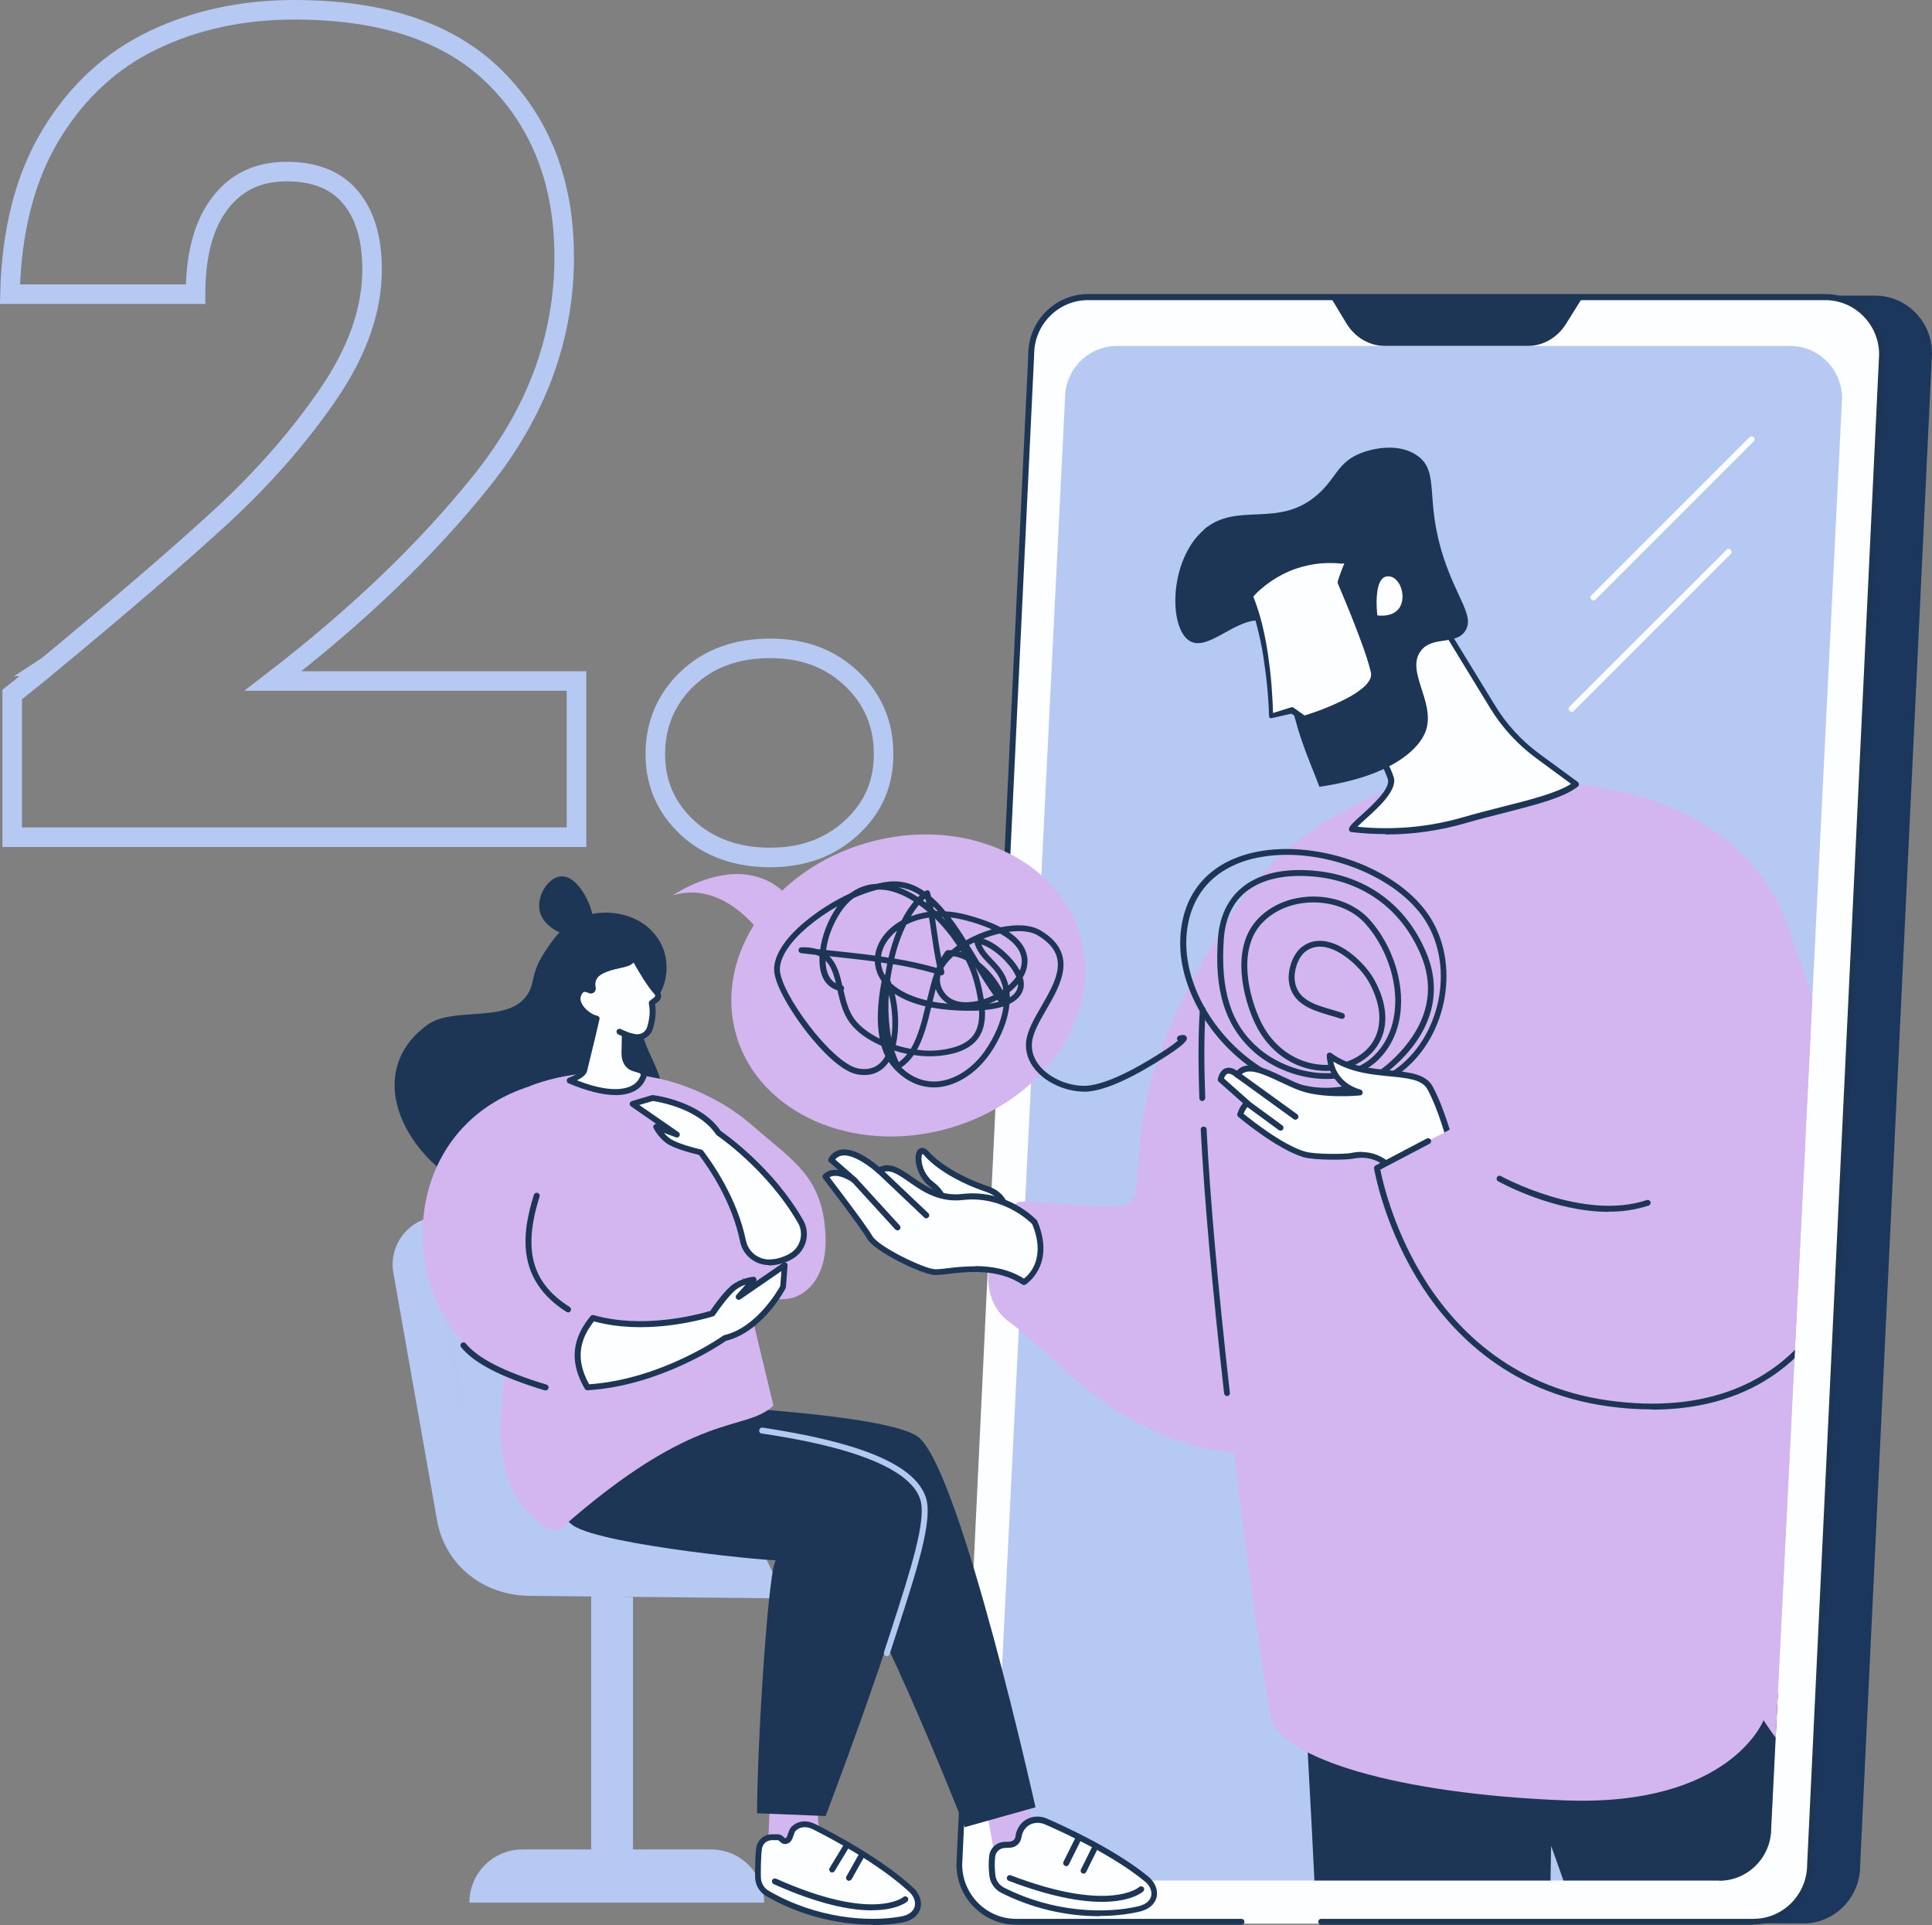<?xml version="1.0" encoding="UTF-8"?>
<svg id="Livello_2" xmlns="http://www.w3.org/2000/svg" xmlns:xlink="http://www.w3.org/1999/xlink" viewBox="0 0 197.62 196.91">
  <rect x="0" y="0" width="197.62" height="196.91" fill="#808080" stroke="none"/>
  <defs>
    <style>
      .cls-1, .cls-2 {
        fill: none;
      }

      .cls-2 {
        stroke: #b6c9f2;
        stroke-miterlimit: 10;
        stroke-width: 2px;
      }

      .cls-3 {
        fill: #b4c8f2;
      }

      .cls-4 {
        fill: #b6c9f2;
      }

      .cls-5 {
        fill: #fdfeff;
      }

      .cls-6 {
        fill: #1d3656;
      }

      .cls-7 {
        fill: #d3b6ef;
      }

      .cls-8 {
        fill: #1c375e;
      }

      .cls-9 {
        clip-path: url(#clippath);
      }
    </style>
    <clipPath id="clippath">
      <path class="cls-1" d="M175.85,192.36h-68.86c-2.93,0-5.31-2.4-5.31-5.36L56.09,56.45c0-2.96,55.23-21.04,58.17-21.04h68.86c2.93,0,5.31,2.4,5.31,5.36l-7.26,146.25c0,2.96-2.38,5.36-5.31,5.36v-.02Z"/>
    </clipPath>
  </defs>
  <g id="Livello_2-2" data-name="Livello_2">
    <g id="Livello_2-2">
      <g>
        <g>
          <path class="cls-2" d="M4.82,68.16c7.51-6.21,13.44-11.31,17.77-15.29,4.33-3.99,7.99-8.17,10.98-12.54,2.99-4.37,4.49-8.62,4.49-12.77,0-3.14-.73-5.6-2.19-7.36s-3.64-2.65-6.56-2.65-5.19,1.09-6.84,3.28-2.47,5.27-2.47,9.26H1.02c.15-6.52,1.55-11.96,4.2-16.33,2.65-4.37,6.13-7.59,10.46-9.66,4.33-2.07,9.14-3.1,14.43-3.1,9.12,0,16,2.34,20.64,7.02,4.64,4.68,6.96,10.77,6.96,18.28,0,8.2-2.8,15.81-8.4,22.83-5.6,7.02-12.73,13.86-21.39,20.53h31.05v15.98H1.25v-14.6c2.61-2.07,3.79-3.03,3.56-2.88h.01Z"/>
          <path class="cls-2" d="M70.31,84.66c-2.19-2.03-3.28-4.54-3.28-7.53s1.09-5.63,3.28-7.71c2.19-2.07,5-3.1,8.45-3.1s6.15,1.04,8.34,3.1c2.19,2.07,3.28,4.64,3.28,7.71s-1.09,5.5-3.28,7.53-4.96,3.05-8.34,3.05-6.27-1.02-8.45-3.05Z"/>
        </g>
        <g id="Livello_17">
          <g>
            <path class="cls-8" d="M184.46,196.74h-75.41c-3.2,0-5.81-2.64-5.81-5.9l7.35-154.7c0-3.25,2.6-5.9,5.81-5.9h75.41c3.2,0,5.81,2.64,5.81,5.9l-7.35,154.71c0,3.25-2.6,5.9-5.81,5.9h0Z"/>
            <path class="cls-5" d="M179.35,196.77h-75.41c-3.2,0-5.81-2.63-5.81-5.87l7.35-154.43c0-3.24,2.6-5.87,5.81-5.87h75.41c3.2,0,5.81,2.63,5.81,5.87l-7.35,154.44c0,3.24-2.6,5.87-5.8,5.87h-.02.01Z"/>
            <path class="cls-6" d="M127,196.88h-23.06c-3.37,0-6.11-2.77-6.11-6.17l.98-20.67c0-.17.15-.29.31-.28h0c.17,0,.29.15.28.31l-.98,20.65c0,3.05,2.47,5.56,5.51,5.56h23.06c.17,0,.3.13.3.3s-.13.3-.3.3h.01Z"/>
            <path class="cls-6" d="M179.35,196.88h-44.21c-.17,0-.3-.13-.3-.3s.13-.3.3-.3h44.21c3.04,0,5.5-2.5,5.5-5.57l7.36-154.45c0-3.05-2.47-5.56-5.51-5.56h-75.41c-3.04,0-5.51,2.5-5.51,5.57l-2.81,59.02c0,.17-.14.3-.31.29-.17,0-.3-.14-.29-.31v-.02l2.81-59.01c0-3.39,2.74-6.16,6.11-6.16h75.41c3.37,0,6.11,2.76,6.11,6.17l-7.35,154.45c0,3.39-2.74,6.15-6.11,6.15h0v.03Z"/>
            <path class="cls-4" d="M175.85,192.36h-68.86c-2.93,0-5.31-2.4-5.31-5.36l7.26-146.25c0-2.96,2.38-5.36,5.31-5.36h68.86c2.93,0,5.31,2.4,5.31,5.36l-7.26,146.25c0,2.96-2.38,5.36-5.31,5.36h0Z"/>
            <path class="cls-6" d="M136.23,30.61l1.46,2.42c.88,1.47,2.36,2.35,3.94,2.35h14.67c1.55,0,3.01-.84,3.89-2.26l1.57-2.51h-25.53Z"/>
            <g class="cls-9">
              <g>
                <path class="cls-7" d="M128.2,90.44s-7.77,10.09-10.51,20.22c-1.81,6.67-.8,11.4-2.14,12.4-1.35.99-10.38-.5-11.42-.08s-5.87,8.76-.72,12.38,12.5,14.69,28.79,13.31c16.29-1.38-3.99-58.23-3.99-58.23h0Z"/>
                <path class="cls-6" d="M186.77,173.3s4.35,47.57,6.32,63.98-1.68,43.02-1.68,43.02l-13.15-.22s-2.05-32.13-3.35-41.03c0,0-5.98-11.9-8.01-22.64s-8.24-27.59-8.24-27.59c0,0-1.48,85.29-1.68,92,0,0-10.27.83-14.05-1.36,0,0-7.65-30.81-7.32-47.73.32-16.92-2.21-58.84-2.21-58.84l53.36.42h0Z"/>
                <path class="cls-5" d="M102.82,125.04s.76-2.52-1.92-3.42-5.03-2.35-6.12-3.59c-1.09-1.24-1.33,1.77.54,3.14,1.86,1.37,1.75,4.07,1.75,4.07l5.76-.2h-.01Z"/>
                <path class="cls-6" d="M97.06,125.55c-.17,0-.3-.13-.3-.31h0s.08-2.57-1.62-3.83c-1.24-.92-1.61-2.5-1.46-3.29.09-.5.35-.64.5-.68.19-.05.49-.02.84.38,1.13,1.28,3.47,2.66,5.99,3.5,2.93.98,2.12,3.76,2.11,3.79-.04.12-.15.2-.28.21l-5.76.2h-.02v.02h0ZM94.34,118.04s-.09.19-.09.5c.04.94.5,1.82,1.25,2.39,1.59,1.17,1.83,3.21,1.87,4l5.22-.19c.1-.57.2-2.19-1.77-2.84-2.61-.87-5.06-2.31-6.25-3.68-.06-.08-.13-.14-.22-.19h-.01Z"/>
                <path class="cls-5" d="M105.84,125.03s-2.91-3.12-7.37-2.6c-4.46.51-6.32-4.02-8.55-2.68,0,0-3.53-3.33-4.88-1.11l2.32,2.05s-1.92-1.36-2.92-.32c0,0,3.85,5.02,4.53,6.21s5.33,3.46,6.62,3.55,5.76-1.26,9.15,1.03c0,0,2.91-1.75,1.09-6.11v-.02h.01Z"/>
                <path class="cls-6" d="M104.74,131.45c-.06,0-.12-.02-.17-.05-2.51-1.69-5.68-1.31-7.57-1.09-.61.07-1.1.13-1.43.11-1.4-.1-6.13-2.42-6.87-3.71-.66-1.16-4.47-6.13-4.51-6.17-.09-.12-.08-.28.02-.39.44-.46,1.02-.54,1.55-.46l-.94-.82c-.11-.09-.13-.26-.06-.39.31-.51.75-.81,1.31-.89,1.47-.2,3.32,1.31,3.88,1.79,1.13-.54,2.17.18,3.35,1,1.35.94,2.88,2.01,5.13,1.75,4.57-.53,7.5,2.56,7.62,2.69.02.02.05.06.06.09,1.9,4.55-1.18,6.46-1.21,6.49-.05.02-.1.04-.16.04h0ZM99.74,129.51c1.6,0,3.4.27,5,1.28.54-.42,2.28-2.09.84-5.58-.34-.34-3.08-2.93-7.08-2.46-2.47.28-4.17-.9-5.54-1.86-1.28-.89-2.05-1.38-2.89-.87-.12.07-.27.06-.36-.04-.58-.54-2.37-1.94-3.55-1.78-.28.03-.54.17-.73.4l2.12,1.86c.13.11.14.3.03.43-.1.12-.28.14-.4.05-.02-.02-1.47-1.03-2.33-.52.77,1.02,3.77,4.95,4.38,6.01.62,1.09,5.2,3.31,6.38,3.4.28.02.76-.04,1.31-.1.94-.13,1.88-.19,2.83-.2h0v-.02Z"/>
                <path class="cls-6" d="M94.74,124.63c-.08,0-.15-.03-.2-.09l-4.82-4.57c-.13-.11-.14-.3-.03-.43s.3-.14.43-.03c0,0,.02,0,.02.02l4.82,4.57c.12.12.13.31,0,.43h0c-.06.06-.13.09-.22.09h0Z"/>
                <path class="cls-6" d="M91.8,125.85c-.09,0-.17-.03-.22-.09l-4.44-4.86c-.11-.13-.1-.31.02-.43.13-.11.31-.1.43.02h0l4.44,4.86c.11.13.1.31-.02.43-.06.05-.13.08-.2.08h-.01Z"/>
                <path class="cls-7" d="M142.85,80.52s-18.6,5.78-19.81,22.78,6.01,67.87,6.9,72.22,13.08,7.98,30.07,8.64c16.98.67,20.38-8.2,20.38-8.2,0,0,5.05,7.9,7.97,7.93,2.91.02-2.95-66.56-4.2-70.55-1.26-3.99,5.46-23.54-14.43-31.23-8.5-3.29-24.3-2.6-26.87-1.59h-.01Z"/>
                <path class="cls-6" d="M125.51,142.8c-.15,0-.28-.12-.3-.27-1.21-10.77-2.02-19.85-2.39-26.97-.02-.17.11-.31.28-.32.17-.02.31.11.32.28v.02c.36,7.12,1.17,16.18,2.38,26.94.02.17-.1.31-.27.33h-.03.01Z"/>
                <path class="cls-6" d="M122.98,112.63c-.17,0-.29-.13-.3-.29-.13-3.72-.11-6.77.05-9.08.02-.17.16-.29.32-.28.17,0,.29.16.28.32h0c-.17,2.28-.18,5.31-.05,9.01,0,.17-.13.31-.29.31h0Z"/>
                <path class="cls-6" d="M136.09,112.06c-.56,0-1.11-.06-1.65-.22-.04-.02-.08-.03-.11-.06-1.49-.19-2.94-.63-4.27-1.31-5.67-2.84-9.68-9.16-9.32-14.69.28-4.41,2.85-7.43,7.23-8.52,3.08-.76,6.86-.47,10.38.78,3.57,1.28,6.5,3.43,8.02,5.93,3.09,5.05,1.51,12.5-3.37,15.94-1.47,1.05-4.5,2.14-6.92,2.14v.02h0ZM131.63,87.44c-1.18,0-2.35.13-3.5.4-4.09,1.02-6.5,3.84-6.77,7.97-.34,5.3,3.52,11.37,8.99,14.12,2.42,1.22,7.15,2.7,11.54-1.04,2.22-1.89,5.63-5.85,3.5-11.07-2.1-5.16-6.57-8.15-12.27-8.22-2.8-.04-7.55.76-7.94,6.46-.36,5.29.74,8.74,3.57,11.17,3.17,2.73,8.81,3.7,11.82.73,3.5-3.46,2.37-9.74-.87-13.43-1.22-1.39-3.14-2.2-5.27-2.22-2.15-.02-4.13.78-5.41,2.19-2.5,2.76-1.22,7.57-.07,9.97,1.25,2.62,3.61,4.28,6.28,4.45,2.19.13,4.17-.76,5.17-2.31,1.02-1.61.91-3.76-.32-6.05-.78-1.46-2.69-3.27-4.41-3.65-.8-.18-1.51-.04-2.11.4-.82.61-1.25,2.08-1.12,3.02.26,1.92,1.98,2.42,3.82,2.96.36.11.75.22,1.1.34.16.06.24.23.19.39s-.23.24-.39.19h0c-.35-.12-.72-.23-1.08-.33-1.84-.54-3.93-1.15-4.24-3.46-.15-1.13.35-2.83,1.36-3.58.74-.56,1.61-.73,2.6-.51,2.1.46,4.08,2.59,4.81,3.95,1.35,2.5,1.45,4.87.3,6.66-1.12,1.75-3.31,2.74-5.72,2.59-2.9-.18-5.43-1.97-6.79-4.79-1.22-2.54-2.55-7.65.17-10.64,1.38-1.52,3.48-2.39,5.78-2.39h.08c2.3.02,4.39.91,5.72,2.42,3.43,3.9,4.59,10.57.85,14.26-3.24,3.2-9.26,2.2-12.63-.7-3.84-3.3-4.04-7.98-3.79-11.68.31-4.52,3.42-7.08,8.55-7.01,5.95.07,10.63,3.2,12.82,8.6,1.68,4.13.39,8.31-3.67,11.75-.46.39-.95.75-1.48,1.06.65-.26,1.28-.59,1.87-.98,4.64-3.28,6.13-10.35,3.2-15.14-2.47-4.05-8.64-6.85-14.24-6.85v.02-.02Z"/>
                <path class="cls-5" d="M146.27,111.3c-1.28-2.35-6.53-.56-10.27-3.32,0,0-.06,2.86,3.07,3.78,0,0-3.7.36-6.02-.48-2.32-.84-5.42-3.09-6.46-1.31,0,0-1.3-1.22-1.73.47l2.71,2.41c-.34.32-.58.73-.71,1.18,0,0,3.83,3.24,6.53,4.06,1.07.32,4.28.29,4.9.16,3.39-.73,4.87,2.4,4.87,2.4l5.39-3.09s-.98-3.91-2.26-6.27h-.02Z"/>
                <path class="cls-6" d="M143.15,120.95s-.06,0-.09-.02c-.08-.02-.15-.08-.18-.16-.06-.12-1.43-2.9-4.53-2.24-.65.13-3.92.17-5.05-.17-2.72-.83-6.47-3.98-6.64-4.12-.09-.08-.13-.2-.09-.31.11-.39.31-.76.57-1.08l-2.48-2.2c-.09-.08-.12-.19-.09-.3.15-.6.43-.97.83-1.09.43-.13.86.08,1.13.26.99-1.15,2.92-.24,4.79.65.62.3,1.27.6,1.84.81,1.4.51,3.36.56,4.63.53-2.09-1.25-2.08-3.53-2.08-3.55,0-.17.14-.3.31-.29.06,0,.12.02.17.06,1.84,1.36,4.06,1.57,6.01,1.76,1.96.19,3.64.35,4.35,1.65,1.28,2.36,2.25,6.18,2.29,6.34.03.13-.02.27-.14.33l-5.39,3.09s-.1.04-.15.04h-.01ZM139.27,117.84c2.28,0,3.57,1.71,3.99,2.4l4.93-2.82c-.23-.86-1.09-4-2.17-5.98-.55-1.02-2.02-1.16-3.87-1.34s-3.92-.39-5.77-1.51c.17.83.76,2.28,2.79,2.87.16.05.25.21.2.38-.03.12-.13.2-.26.21-.16.02-3.8.36-6.16-.5-.6-.22-1.26-.53-1.9-.83-1.76-.83-3.57-1.7-4.21-.61-.09.14-.27.19-.41.1-.02,0-.04-.02-.06-.04-.12-.11-.53-.42-.81-.33-.18.06-.29.27-.36.48l2.57,2.28c.13.11.13.3.02.43l-.02.02c-.25.24-.44.54-.57.87.74.61,3.97,3.18,6.26,3.87,1.01.31,4.17.28,4.75.15.35-.08.7-.11,1.05-.12h0v.02h0Z"/>
                <path class="cls-6" d="M132.5,114.54c-.06,0-.13-.02-.17-.06l-5.92-4.28c-.13-.09-.17-.28-.08-.42s.28-.17.42-.08h.02l5.92,4.28c.13.09.17.28.07.42-.06.08-.15.13-.25.13h-.01Z"/>
                <path class="cls-5" d="M127.56,112.84l3.43,2.51s-3.43-2.51-3.43-2.51Z"/>
                <path class="cls-6" d="M130.99,115.66c-.06,0-.13-.02-.18-.06l-3.43-2.51c-.13-.09-.17-.28-.07-.42.09-.13.28-.17.42-.07h0l3.43,2.51c.13.09.17.28.07.42-.06.08-.15.13-.25.13h0Z"/>
                <path class="cls-7" d="M140.83,119.47s7.39,27.96,23.57,27.2c23.9-1.11,31.56-16.6,18.65-51.31,0,0-4.81-11.99-12.24-8.58-7.43,3.4-8.15,17.89-2.61,26.91,1.98,3.24.08,9.41-3.15,10.35-9.57,2.78-16.6-8.57-16.6-8.57l-7.63,4.01h.01Z"/>
                <path class="cls-6" d="M168.99,144.17c-1.51,0-3.02-.11-4.51-.32-10.54-1.45-16.49-7.99-19.62-13.22-3.39-5.65-4.31-11.05-4.31-11.11-.02-.13.04-.25.16-.31l5.23-2.75c.15-.08.33-.02.41.13s.02.33-.13.41l-5.03,2.64c.2,1.05,1.25,5.77,4.2,10.7,3.06,5.11,8.88,11.5,19.18,12.92,10.3,1.42,16.19-2.2,19.32-5.48,3.39-3.55,4.37-7.47,4.37-7.51.04-.17.2-.26.36-.22s.26.2.22.36h0c-.04.17-1.02,4.12-4.53,7.79-2.73,2.87-7.5,5.99-15.32,5.99h0v-.02Z"/>
                <path class="cls-6" d="M164.54,123.96c-5.61,0-11.02-2.97-11.31-3.13-.14-.09-.19-.27-.1-.42.08-.13.25-.19.39-.11.09.05,8.43,4.62,14.91,2.46.16-.06.33.02.39.17.06.16-.02.33-.17.39h-.02c-1.32.43-2.7.64-4.09.62v.02Z"/>
                <path class="cls-5" d="M146.41,62.05c.13.22,3.91,6.42,6.26,10.24,1.2,1.97,2.78,3.68,4.65,5.05l3.89,2.85c-1.91,1.51-6.67,2.32-11.45,3.69-3.72,1.06-7.63,1.38-11.47.92.2-.67,4.55-3.56,3.95-5.25-1.05-2.94-3.25-5.34-4.87-8l9.05-9.5h0Z"/>
                <path class="cls-6" d="M141.75,85.32c-1.17,0-2.34-.07-3.5-.2-.09,0-.17-.06-.22-.13s-.06-.17-.04-.25c.09-.28.46-.64,1.25-1.35,1.14-1.03,3.05-2.76,2.71-3.72-.68-1.92-1.91-3.65-3.09-5.32-.6-.85-1.22-1.72-1.76-2.62-.07-.12-.06-.27.04-.36l9.05-9.5c.12-.12.31-.13.43,0,.02.02.04.04.06.07.09.17,2.37,3.9,6.25,10.23,1.18,1.94,2.73,3.62,4.56,4.96l3.89,2.85c.13.1.17.29.06.43-.02.02-.03.04-.06.06-1.43,1.13-4.3,1.86-7.63,2.71-1.28.32-2.6.66-3.92,1.04-2.63.76-5.35,1.14-8.09,1.14v-.04ZM138.86,84.57c3.64.37,7.31.04,10.82-.98,1.34-.39,2.66-.72,3.94-1.05,3.01-.76,5.64-1.43,7.08-2.36l-3.55-2.61c-1.89-1.39-3.5-3.13-4.72-5.13-2-3.28-5.2-8.51-6.05-9.91l-8.62,9.05c.5.81,1.07,1.61,1.62,2.39,1.2,1.71,2.45,3.46,3.16,5.46.47,1.34-1.46,3.09-2.87,4.36-.28.25-.58.53-.8.75h0v.02h0Z"/>
                <path class="cls-6" d="M123.13,54.18c3.46-2.96,7.67-.02,11.71-3.65,1.85-1.66,1.99-3.2,4.24-4.13,1.49-.62,4.14-1.08,5.94.24,2.29,1.68.68,4.39,2.64,10.38,1.36,4.2,3.19,6.01,2.22,7.51-.98,1.52-3.35.47-4.55,2.05-1.55,2.05,1.41,5.13.57,8-.58,1.97-3.5,4.82-10.94,5.9-.43-1.19-1.47-3.54-2.17-5.84-2.17-7.22-1.12-10.01-2.95-10.91-2.81-1.38-6.08,3.12-8.17,1.82-2.17-1.35-2.07-8.32,1.48-11.36h-.02Z"/>
                <path class="cls-5" d="M137.79,57.44l-.66,2.15s2.87,6.64,3.41,9.17c.54,2.53-7.15,4.78-7.15,4.78l-1.23-.87-2.15.58s-.08-7.38-2.16-12.26c0,0,3.56-4.5,9.94-3.54h0Z"/>
                <path class="cls-6" d="M138.05,57.28c-.17.78-.38,1.61-.63,2.39l-.02-.2c.62,1.45,1.22,2.91,1.79,4.38.57,1.47,1.13,2.94,1.55,4.5l.07.29c.02.06.02.11.03.17,0,.06,0,.12.02.18,0,.24-.05.48-.15.7-.19.39-.46.75-.79,1.03-.62.56-1.31.97-2.02,1.35-1.42.72-2.91,1.31-4.43,1.76-.09.02-.18.02-.25-.04h0l-1.23-.87h0l.25.05-2.17.49h0c-.11.03-.23-.03-.26-.14v-.05h0c-.03-1.04-.1-2.08-.2-3.11s-.24-2.06-.4-3.09-.38-2.04-.64-3.04c-.25-1-.58-1.98-.98-2.92h0v-.02c-.04-.1-.02-.21.05-.29.31-.36.65-.7,1.01-1.02,1.07-.93,2.31-1.65,3.65-2.13.89-.31,1.81-.52,2.76-.61.47-.04.94-.06,1.41-.04.24,0,.47.02.7.04h.09l.12.02c.08.02.17.03.24.05.15.04.3.09.45.15v.02h-.02ZM137.53,57.6c-.09.02-.16.06-.22.06h-.09l-.13-.02c-.22-.02-.45-.04-.67-.04-.45-.02-.89,0-1.34.03-.89.08-1.76.28-2.61.57-1.27.46-2.43,1.14-3.45,2.02-.34.28-.65.6-.93.93l.04-.31h0c.39.98.72,1.99.97,3.02.25,1.02.45,2.05.6,3.09s.28,2.08.36,3.13.14,2.09.16,3.14l-.27-.2h0l2.13-.67c.08-.02.17-.02.23.03l.02.02,1.23.87-.26-.04c1.49-.45,2.94-1.02,4.32-1.72.68-.35,1.35-.76,1.9-1.25.27-.23.48-.51.64-.83.06-.14.09-.29.09-.45,0-.08-.02-.16-.03-.23l-.07-.28c-.39-1.49-.96-2.96-1.52-4.42s-1.17-2.91-1.78-4.36c-.03-.06-.03-.14-.02-.2h0c.19-.65.43-1.25.69-1.9h0Z"/>
                <path class="cls-5" d="M140.52,63.3s-.77-4.89,1.53-4.77,3.02,5.52-1.53,4.77Z"/>
                <path class="cls-6" d="M141.35,63.78c-.3,0-.6-.03-.9-.08-.17-.03-.31-.17-.33-.33-.06-.35-.5-3.44.62-4.7.33-.37.82-.57,1.31-.54.78.04,1.47.57,1.87,1.42.5,1.07.4,2.35-.23,3.18-.38.5-1.09,1.04-2.36,1.04h.02ZM140.88,62.95c1.01.11,1.76-.13,2.2-.69.46-.59.5-1.56.14-2.35-.28-.59-.71-.94-1.18-.96-.26-.02-.51.08-.68.28-.67.74-.59,2.73-.47,3.74h0v-.02Z"/>
              </g>
            </g>
            <path class="cls-5" d="M162.99,61.41c-.17,0-.3-.13-.3-.3,0-.08.03-.16.09-.21l16.18-16.18c.12-.12.31-.11.43,0,.11.12.11.3,0,.42l-16.18,16.18c-.06.06-.13.09-.21.09h0Z"/>
            <path class="cls-5" d="M160.75,72.8c-.17,0-.3-.13-.3-.3,0-.08.03-.16.09-.21l16.06-16.05c.12-.12.31-.13.43,0s.13.31,0,.43h0l-16.05,16.06c-.06.06-.13.09-.22.09h0v-.02Z"/>
            <path class="cls-4" d="M80.27,163.5l-26.02-.26c-4.71,0-8.73-3.07-9.55-7.75l-4.46-25.27c-.53-3.01,1.76-5.78,4.79-5.78h16.98l18.26,39.06h0Z"/>
            <polygon class="cls-4" points="64.75 194.4 60.47 194.4 60.47 163.19 64.75 163.36 64.75 194.4"/>
            <path class="cls-4" d="M72.74,189.18h-19.3c-2.99,0-5.42,2.42-5.42,5.42h0v.02h30.14v-.02c0-2.99-2.42-5.42-5.42-5.42h0Z"/>
            <path class="cls-3" d="M47.28,144.26c-.15,0-.27-.1-.3-.25l-2.16-12.27c-.03-.17.08-.32.24-.35.17-.03.32.08.35.24h0l2.16,12.27c.03.17-.08.32-.24.35h-.06.01Z"/>
            <path class="cls-6" d="M66.59,95.13c-1.75-1.71-4.35-2.06-6.31-1.58-2.47.61-3.72,2.54-4.61,3.9-1.56,2.41-.8,3.28-2.03,4.68-2.17,2.47-7.42.83-9.98,2.74-6.15,4.57-2.79,12.12,2.65,15.68,3.64,2.38,8.58,1,9.93.63,4.08-1.13,10.85-3.36,11.5-8.67.44-3.57-3.61-6.43-1.43-9.41.55-.76,1.01-.96,1.42-1.91.67-1.54.82-4.13-1.15-6.05h.01Z"/>
            <path class="cls-6" d="M60.2,95.55c.93-.68.34-2.68-.25-3.76-.22-.41-1.22-2.22-2.54-2.15-1.35.07-2.64,2.11-2.16,3.72.6,2.02,3.86,2.98,4.94,2.19h.01Z"/>
            <path class="cls-7" d="M104.81,182.38c-.04.18,2.05,9.79,2.05,9.79l-4.83-.81-1.46-8.12,4.23-.86h0Z"/>
            <path class="cls-5" d="M104.18,187.91c.06-.46.26-.89.58-1.22.57-.57,1.46-.69,2.21-.36,1.87.82,6.99,3.17,10.3,5.89,1.17.96,1.15,2.62-.81,3.08-3.22.75-8.66.71-13.88-1.92-.6-.3-1.01-.88-1.08-1.55-.07-.64-.08-1.28-.02-1.91.07-.65.61-1.15,1.25-1.17l.58-.03c.44-.02.8-.35.86-.79h0v-.02Z"/>
            <path class="cls-6" d="M112.47,196.01c-3.48,0-6.92-.82-10.03-2.38-.69-.35-1.17-1.02-1.24-1.79-.08-.65-.09-1.31-.02-1.98.08-.8.74-1.42,1.54-1.45l.58-.03c.29-.02.54-.24.57-.53h0c.06-.53.3-1.02.67-1.4.65-.64,1.67-.81,2.54-.43,2.02.88,7.06,3.21,10.37,5.93.7.57,1.02,1.38.86,2.1-.1.43-.46,1.19-1.79,1.5-1.33.3-2.69.44-4.05.43h0v.03ZM104.48,187.95c-.08.58-.56,1.02-1.14,1.05l-.58.03c-.5.02-.92.41-.97.91-.06.61-.05,1.24.02,1.85.06.57.41,1.06.92,1.31,5.09,2.57,10.4,2.66,13.68,1.9.75-.17,1.22-.54,1.34-1.05.12-.5-.13-1.08-.65-1.5-3.25-2.67-8.24-4.98-10.23-5.84-.65-.28-1.41-.17-1.88.3-.28.28-.46.65-.5,1.05h0Z"/>
            <path class="cls-6" d="M112.71,194.54c-2.13,0-5.2-.5-9.53-2.15-.16-.06-.24-.24-.17-.39.06-.16.24-.24.39-.17,10.12,3.87,13.11,1.21,13.13,1.19.13-.11.31-.09.43.03.1.12.1.29,0,.4-.07.07-1.18,1.09-4.24,1.09h-.01Z"/>
            <path class="cls-6" d="M110.83,191.65s-.09,0-.13-.03c-.15-.07-.21-.25-.13-.4l1.09-2.2c.07-.15.25-.21.4-.13.15.07.21.25.13.4h0l-1.09,2.2c-.06.1-.16.17-.28.17h0Z"/>
            <path class="cls-6" d="M109.06,190.88c-.17,0-.3-.13-.31-.3,0-.05,0-.09.03-.14l1.28-2.57c.07-.15.24-.22.4-.15s.22.24.15.4v.02l-1.28,2.58c-.05.1-.15.17-.27.17h0Z"/>
            <path class="cls-7" d="M84.2,182.36c-.03.07-.31,1.2-.51,3.1-.35,3.16,3.2,6.1,3.2,6.1l-8.4-1.13.32-7.33s5.39-.74,5.39-.74Z"/>
            <path class="cls-5" d="M80.43,188.3c.5-.17.38-.92.78-1.28.61-.54,1.36-.53,2.09-.17,1.81.91,6.76,3.54,9.89,6.43,1.1,1.02.98,2.68-.99,3.05-3.24.58-8.66.26-13.69-2.65-.58-.33-.95-.94-.98-1.61-.02-.54,0-2.37.11-3.04.11-.65.67-1.12,1.32-1.12h.58c.43,0,.46.51.88.38h.01Z"/>
            <path class="cls-6" d="M89.27,196.88c-3.83-.02-7.58-1.02-10.9-2.93-.67-.39-1.09-1.09-1.13-1.86-.02-.56,0-2.4.12-3.1.13-.79.81-1.37,1.61-1.36h.58c.24,0,.48.12.64.31.03.03.07.06.11.09h.04c.12-.04.17-.17.26-.46.09-.26.17-.54.42-.76.66-.59,1.53-.66,2.43-.2,1.95.98,6.83,3.59,9.96,6.48.66.61.94,1.43.73,2.15-.13.43-.54,1.17-1.87,1.42-.98.17-1.98.25-2.98.25l-.02-.02h0ZM78.96,188.23c-.5,0-.94.36-1.02.86-.11.65-.13,2.45-.11,2.98.02.57.34,1.09.83,1.36,4.9,2.83,10.18,3.2,13.49,2.61.76-.13,1.25-.49,1.4-.99s-.07-1.09-.56-1.54c-3.07-2.84-7.89-5.42-9.82-6.38-.47-.24-1.16-.41-1.76.12-.12.11-.18.3-.24.5-.1.31-.23.71-.65.84h0c-.39.13-.63-.1-.76-.23-.1-.1-.14-.13-.22-.13h-.6.02Z"/>
            <path class="cls-6" d="M89.18,195.41c-2.13,0-5.35-.58-10.01-2.67-.16-.05-.24-.22-.2-.38s.22-.24.38-.2c.02,0,.04.02.06.02,9.9,4.43,12.96,1.9,12.99,1.87.13-.11.31-.09.43.03.11.13.09.31-.03.43h0c-.07.06-1.07.89-3.62.89h0Z"/>
            <path class="cls-6" d="M86.84,192.39c-.17,0-.3-.13-.3-.3,0-.05.02-.1.04-.15l1.21-2.16c.08-.14.27-.2.41-.12s.2.27.12.41l-1.21,2.16c-.06.09-.16.15-.26.15h-.01Z"/>
            <path class="cls-6" d="M85.12,191.54c-.17,0-.3-.14-.3-.31,0-.06.02-.1.04-.15l1.36-2.24c.08-.14.27-.2.41-.12s.2.27.12.41c0,0,0,.02-.02.02l-1.36,2.24c-.06.09-.15.14-.26.14h0Z"/>
            <path class="cls-6" d="M61.95,143.32s28.91.8,32.12,3.79c4.36,4.05,11.85,37.76,11.85,37.76l-7.24,2.03s-10.9-27.67-13.6-27.67-23.69-5.29-23.69-5.29l.55-10.61h.01Z"/>
            <path class="cls-6" d="M55.66,144.47s-.13,9.49,2.96,11.57,21.58,3.79,20.81,3.53-1.99,18.64-1.99,25.91l7.01.28s11.16-29.23,9.96-32.5c-2.15-5.84-18.38-7.81-23.68-8.59-1.09-.17-15.06-.2-15.06-.2h-.01Z"/>
            <path class="cls-3" d="M90.71,169.41s-.06,0-.09-.02c-.16-.05-.24-.22-.2-.38.25-.79.5-1.56.75-2.31,1.95-6.05,3.65-11.27,2.95-13.35-1.47-4.45-12.57-6.16-16.21-6.72-.17-.02-.28-.18-.25-.35s.18-.28.35-.25c6.48,1,15.27,2.83,16.69,7.13.76,2.28-.88,7.33-2.95,13.73-.24.76-.5,1.53-.75,2.31-.04.13-.16.21-.29.21h0Z"/>
            <path class="cls-7" d="M67.17,110.29s5.26.89,9.78,4.83c4.21,3.68,7.35,5.27,7.5,11.61.14,6.33-5.4,8.23-8.71,3.63-3.31-4.59-8.57-20.08-8.57-20.08h0Z"/>
            <path class="cls-7" d="M54.01,111.18s7.76-3.61,17.39.48l7.71,32.11c-2.95,2.83-7.72.16-21.88,12.71-.68.6-6.71-2.38-6-11.72l2.78-33.57h0Z"/>
            <path class="cls-5" d="M66.75,112.3l-2.05.61,4.53,3.14-2.12-.79c.31.57.73,1.07,1.26,1.46.82.59,3.16,1.13,3.3,1.17.91,1.19,3.45,4.79,4.33,9.06.26,1.31,1.43,2.23,2.76,2.17.76-.04,1.49-.26,2.15-.64,1.24-.72,1.68-2.31.97-3.55-3.23-5.63-8.39-9.06-8.39-9.06h0c-2.02-2.99-6.73-3.56-6.73-3.56h-.01Z"/>
            <path class="cls-6" d="M78.63,129.41c-1.42-.02-2.65-1.02-2.93-2.42-.83-4.07-3.17-7.49-4.2-8.85-.53-.13-2.51-.62-3.3-1.18-.57-.42-1.02-.95-1.35-1.57-.06-.11-.03-.24.05-.33.06-.06.15-.1.24-.09l-2.6-1.8c-.13-.09-.17-.28-.08-.42.04-.06.09-.09.17-.12l2.05-.61s.08-.02.12,0c.2.02,4.83.61,6.91,3.65.54.38,5.39,3.8,8.44,9.13.8,1.39.31,3.16-1.08,3.97-.69.4-1.47.63-2.28.67h-.15v-.02h-.01ZM67.9,115.87c.19.22.41.43.65.6.62.45,2.35.93,3.19,1.12.07.02.13.06.17.11,1.02,1.34,3.5,4.9,4.39,9.19.24,1.16,1.28,1.98,2.46,1.94.71-.03,1.4-.24,2.01-.59,1.1-.63,1.49-2.04.86-3.14-3.16-5.5-8.25-8.93-8.3-8.97-.03-.02-.06-.05-.09-.09-1.8-2.67-5.91-3.34-6.46-3.42l-1.39.41,4.02,2.78c.13.09.17.28.07.42-.08.11-.21.15-.34.11l-1.23-.46h-.01Z"/>
            <path class="cls-7" d="M60.65,134.81c-1.42-.39-2.76-1.04-3.94-1.9-6.6-4.84.61-15.66.61-15.66l-3.31-6.08c-13.87,4.59-13.49,22.58-3.82,28.56,3.37,2.09,6.85,2.68,10.08,2.49-2-3.42-.76-6,.39-7.42h-.01Z"/>
            <path class="cls-5" d="M80.1,131.64l.17-2.22-4.72,3.24,1.55-1.76c-.67.09-1.31.32-1.88.68-.87.57-2.27,2.65-2.35,2.77-1.69.51-7.18,1.91-12.22.46-1.15,1.42-2.56,3.68-.57,7.1,7.66-.46,14.07-5.05,14.07-5.05h0c3.65-.85,5.95-5.23,5.95-5.23h0Z"/>
            <path class="cls-6" d="M60.08,142.21c-.11,0-.2-.06-.26-.15-2.05-3.5-.64-5.92.59-7.44.08-.09.2-.13.31-.1,4.88,1.4,10.25.07,11.94-.43.31-.46,1.54-2.21,2.37-2.76.61-.39,1.3-.64,2.02-.73.17-.02.31.11.33.28,0,.07,0,.13-.05.19l2.76-1.89c.09-.06.22-.07.32-.02s.16.17.15.28l-.17,2.22s-.02.08-.03.12c-.09.18-2.38,4.46-6.09,5.37-.62.43-6.87,4.63-14.18,5.06h-.02,0ZM60.76,135.15c-1.14,1.46-2.15,3.5-.5,6.45,7.4-.51,13.66-4.93,13.72-4.98.03-.02.07-.04.11-.05,3.26-.76,5.45-4.53,5.72-5.02l.12-1.53-4.2,2.89c-.13.09-.32.06-.42-.08-.08-.12-.07-.27.02-.37l.93-1.05c-.31.1-.59.24-.87.43-.66.44-1.77,1.95-2.27,2.69-.04.06-.09.1-.17.12-1.58.47-7.1,1.91-12.2.51h0Z"/>
            <path class="cls-6" d="M58.1,134.24c-.06,0-.11-.02-.16-.05-5.24-3.32-4.53-8.14-3.33-11.97.05-.16.21-.25.38-.2.16.05.25.21.2.38h0c-1.72,5.46-.8,8.83,3.08,11.29.14.09.18.28.09.42-.06.09-.15.14-.25.14h-.02,0Z"/>
            <path class="cls-6" d="M55.81,142.24s-.06,0-.09-.02c-4.5-1.36-7.21-2.77-8.56-4.42-.1-.13-.08-.32.06-.43.13-.09.31-.08.41.04,1.24,1.53,3.94,2.91,8.27,4.22.16.05.25.21.2.38-.04.13-.16.22-.29.21h0v.02Z"/>
            <path class="cls-5" d="M67.13,102.23c.2-.16.24-.46.09-.66,0,0-.02-.02-.02-.03-1.15-1.27-2.43-3.83-2.44-3.72-.09,1.05-1.7.71-3.28,1.52-.94.48-.98,1.22-.87,1.74.02.11-.05.22-.16.24-.05,0-.09,0-.13-.02-.42-.22-.97-.3-1.21.59-.28.98,1.09,2.15,1.93,2.31-.05.24-.59,2.59-1.27,5.3-.13.54-1.5,1.02-1.5,1.02,4.52,1.96,6.74,1.15,7.36-.03l.15-.28c.13-.25.04-.57-.22-.7-.03-.02-.06-.02-.09-.04l-.72-.22c-.61-.23-.85-.81-.88-1.4l.04-2.08c.36.15.74.25,1.13.31.66.07,1.28-.35,1.46-.99.28-.9.32-1.77.17-2.5l.47-.37v.02h-.01Z"/>
            <path class="cls-6" d="M62.94,112.01c-1.21,0-2.79-.35-4.79-1.2-.15-.06-.22-.24-.16-.39.03-.08.09-.13.17-.17.57-.2,1.25-.58,1.31-.8.57-2.29,1.03-4.29,1.2-5.02-.66-.26-1.22-.72-1.61-1.31-.28-.44-.36-.89-.25-1.29.13-.46.34-.76.65-.88.24-.1.52-.09.83.02-.07-.54.02-1.35,1.05-1.89.67-.35,1.34-.49,1.89-.61.87-.19,1.19-.29,1.22-.67,0-.13.11-.24.24-.28.23-.05.28.02.6.6.43.76,1.32,2.33,2.13,3.23.14.16.21.37.2.58-.02.21-.13.42-.3.54l-.32.25c.13.74.06,1.58-.2,2.46-.22.78-.97,1.29-1.78,1.2-.28-.03-.54-.09-.81-.18l-.03,1.66c.02.31.13.91.68,1.12l.71.22c.43.13.68.59.54,1.02-.02.05-.03.09-.06.14l-.15.28c-.42.79-1.37,1.38-2.96,1.38v-.02h0ZM59.05,110.52c3.79,1.49,5.76.87,6.31-.17l.15-.28c.06-.11.02-.24-.09-.29t-.04-.02l-.72-.22c-.66-.24-1.05-.85-1.09-1.68l.04-2.09c0-.17.14-.3.31-.29.03,0,.07,0,.1.02.34.14.69.24,1.05.29.52.06,1.01-.27,1.14-.78.25-.85.31-1.66.16-2.34-.02-.12.02-.24.11-.31l.47-.36h0s.06-.07.07-.13c0-.05,0-.09-.04-.13-.83-.92-1.72-2.48-2.17-3.28-.31.34-.87.46-1.43.58-.54.12-1.14.25-1.74.56-.61.31-.84.79-.71,1.41.06.28-.11.54-.39.61-.12.02-.24,0-.35-.05-.14-.07-.34-.15-.48-.09-.16.07-.25.31-.31.49-.08.29.06.61.18.81.36.59,1.07,1.04,1.5,1.12.17.03.28.19.24.35h0c-.05.23-.59,2.57-1.27,5.31-.09.39-.57.71-1.02.94h0l.02.02Z"/>
            <path class="cls-5" d="M63.37,105.53l.53.24-.53-.24Z"/>
            <path class="cls-6" d="M63.9,106.07s-.09,0-.13-.02l-.53-.24c-.15-.07-.22-.25-.15-.4s.25-.22.4-.15l.53.24c.15.07.21.25.15.4-.05.1-.16.17-.28.17h0Z"/>
            <ellipse class="cls-7" cx="92.9" cy="100.8" rx="18.31" ry="15.19" transform="translate(-24.06 29.31) rotate(-15.9)"/>
            <path class="cls-7" d="M68.85,91.57s8-5.57,12.59,1.17l-2.34,4.59s-4.12-7.57-10.25-5.75h0Z"/>
            <path class="cls-6" d="M110.85,111.66c-1.65,0-3.5-.75-4.65-1.91-.92-.92-1.35-2.03-1.24-3.2.11-1.1.8-2.31,1.54-3.58,1.57-2.72,3.05-5.28-.39-7.31-.69-.41-1.76-.5-2.93-.34,1.45.98,1.88,2.01,1.92,2.85.02.65-.15,1.28-.49,1.82.12.35.15.72.08,1.09-.17.74-.69,1.26-1.43,1.61-.16,1.82-1.02,3.68-2.02,5.12-1.4,2-3.42,3.28-5.39,3.41-1.65.1-3.19-.58-4.46-1.98-.17-.2-.34-.4-.48-.62-.74,1.09-1.86,1.54-3.25,1.27-2.05-.39-4.67-3.68-5.42-4.68-1.44-1.91-3.11-4.66-3.06-6.13.06-1.76,1.64-3.5,2.96-4.63,1.47-1.24,3.1-2.28,4.85-3.09.77-.58,1.7-.91,2.66-.95.87-.22,1.7-.31,2.41-.22.91.1,1.74.46,2.52,1l.09-.07c.13-.09.32-.06.42.07.02.03.04.07.05.11.03.13.06.27.09.4.54.46,1.03.97,1.47,1.52.72.04,1.45.16,2.15.35,1.48.39,2.62.82,3.5,1.28,1.55-.32,3.05-.28,4.06.31,3.96,2.33,2.1,5.54.61,8.12-.7,1.21-1.36,2.36-1.46,3.34-.12,1.25.51,2.17,1.06,2.72,1.15,1.15,3.06,1.85,4.65,1.71,1.75-.17,4.45-1.4,7.79-3.57.49-.31,1.07-.73,1.42-1.03-.12-.12-.13-.31,0-.43.04-.04.08-.06.13-.08.2-.06.61-.19.76.13.09.19.22.48-1.98,1.91-3.49,2.26-6.2,3.5-8.07,3.67-.16.02-.32.02-.48.02l.02-.02h0ZM92.2,109.2c1.07,1.01,2.31,1.5,3.62,1.42,1.8-.12,3.65-1.29,4.94-3.15.89-1.28,1.67-2.91,1.88-4.51h-.02c-.61.18-1.24.3-1.87.35.06,1.2-.16,2.12-.65,2.83-.72,1.05-2.04,1.66-4.05,1.87-.87.08-1.73.05-2.59-.09-.34.5-.76.93-1.26,1.27h0ZM85.68,92.69c-1.12.63-2.18,1.37-3.16,2.2-1.73,1.5-2.71,2.99-2.75,4.2-.07,2.34,5.31,9.68,8,10.2,1.16.22,2.05-.13,2.65-1.03.05-.08.09-.16.14-.24-.17-.34-.3-.68-.41-1.05-1.34-.58-2.52-1.39-3.24-2.38-.71-.96-.98-2.14-1.25-3.29-.58-.17-1.08-.56-1.38-1.09-.39-.68-.49-1.54-.45-2.38-.13-.06-.25-.12-.39-.16-.51-.06-1.01-.11-1.5-.17-.17-.02-.28-.17-.26-.34.02-.15.14-.26.28-.26.54-.02,1.08.03,1.6.18l.34.04c.09-.72.28-1.42.53-2.09.31-.83.73-1.62,1.24-2.35h.02,0ZM91.47,107.46c.13.41.28.8.46,1.19.33-.24.62-.52.87-.84-.45-.09-.89-.21-1.33-.35h0ZM93.81,107.38c.72.1,1.46.12,2.19.05,1.82-.2,3.01-.73,3.61-1.61.41-.6.59-1.39.54-2.45-1.64.07-3.28-.03-4.9-.31-.37,1.54-.76,3.09-1.46,4.33h.02ZM91.62,106.9c.5.16,1.02.29,1.54.39.72-1.2,1.13-2.77,1.5-4.35-1.26-.29-2.31-.73-3.14-1.28.39,1.55.5,3.59.1,5.25h0ZM86.28,101.29c.24,1.05.51,2.13,1.12,2.95.59.8,1.52,1.48,2.58,2-.31-1.59-.25-3.55.2-5.89-.23-.32-.41-.68-.53-1.06-.09-.3-.15-.61-.17-.94-1.51-.2-3.05-.36-4.57-.53h-.07c.76.74,1.06,1.85,1.32,2.98.13.06.2.19.18.33,0,.06-.03.11-.07.15h0ZM90.92,101.73c-.11,1.5-.02,2.99.24,4.47.24-1.48.09-3.19-.24-4.47h0ZM95.4,102.46c.43.08.98.16,1.57.21-.3-.17-.57-.4-.78-.67-.2-.25-.36-.54-.48-.83-.11.43-.22.87-.32,1.3h.01ZM102.01,102.28c-.28.15-.57.28-.87.39.35-.05.69-.11,1.03-.2-.06-.06-.1-.12-.16-.19h0ZM96.2,99.76c-.15.65,0,1.28.47,1.87.74.95,2.12,1.03,3.38.74-.1-.68-.25-1.35-.43-2-.2-.74-.49-1.46-.83-2.14-.39-.21-.82-.35-1.27-.42-.18.16-.35.33-.51.51-.2.22-.37.46-.51.71.03.13.06.24.09.36.04.16-.06.32-.21.37-.06.02-.11.02-.17,0h0ZM91.2,100.61c.81.76,2.04,1.35,3.61,1.72.23-.94.46-1.9.76-2.77-1.39-.39-2.8-.71-4.23-.94-.07.35-.13.7-.2,1.06-.03.2-.06.4-.09.61.06.1.1.21.14.32h0ZM99.73,98.83c.19.45.35.91.47,1.39.18.65.32,1.32.43,1.99.09-.03.17-.06.25-.09.25-.09.5-.2.75-.32-.62-.85-1.25-1.88-1.91-2.96h.01ZM103.26,101.48c.02.17.03.35.03.54.43-.27.72-.61.82-1.06.02-.09.03-.2.02-.3-.27.31-.56.58-.87.83h0ZM100.18,98.42c.97.78,1.76,1.75,2.35,2.84l.09-.06c-.06-.37-.18-.73-.34-1.08-.31-.65-.76-1.11-1.2-1.57-.57-.59-1.15-1.2-1.42-2.16-.18.09-.36.18-.54.28.31.5.61.99.9,1.48l.16.26h0ZM100.37,96.58c.26.64.69,1.09,1.15,1.57s.95.99,1.31,1.73c.14.29.24.6.32.92.3-.26.57-.56.8-.88-.22-.49-.51-.94-.87-1.34-.83-.98-1.95-1.77-2.72-1.98h0v-.02h.01ZM84.45,98.26c0,.61.12,1.2.38,1.65.16.29.39.53.68.68-.24-.94-.5-1.77-1.06-2.32h0ZM90.1,98.44c.02.23.06.45.13.67.06.21.16.41.26.61h.06c.06-.4.13-.79.2-1.17-.22-.03-.44-.06-.65-.09h0v-.02ZM100.57,96.02c.98.28,2.17,1.22,2.98,2.17.29.34.55.7.76,1.09.15-.34.22-.7.2-1.07-.05-1.01-.82-1.93-2.22-2.72-.59.13-1.17.31-1.73.54h.01ZM91.48,98.05c1.46.23,2.9.55,4.31.95l.06-.14c-.26-1.18-.44-2.41-.61-3.6-.07-.46-.13-.93-.21-1.4-.81.11-1.6.35-2.33.73-.54,1.1-.94,2.26-1.22,3.46h0ZM95.64,93.95c.06.41.13.82.18,1.23.13.92.28,1.87.46,2.79.13-.23.28-.45.43-.66.06-.07.13-.11.22-.12h.39c.19-.16.39-.31.59-.46-.66-1.01-1.42-1.94-2.28-2.79h.01ZM90.12,97.84c.25.04.51.07.76.12.22-.94.51-1.87.87-2.76-.2.15-.38.31-.54.5-.63.65-1.01,1.4-1.09,2.15h0ZM84.51,97.18l.47.05c1.46.16,2.99.31,4.53.52.11-.87.54-1.73,1.25-2.49.43-.44.92-.82,1.46-1.11.35-.69.77-1.35,1.26-1.94-1.11-.71-2.26-1.16-3.37-1.21h-.35c-.84.22-1.67.51-2.46.87-.93.71-1.71,1.84-2.31,3.38-.24.62-.4,1.28-.49,1.93h0ZM98.13,97.33c.06.02.13.04.19.06-.02-.05-.06-.09-.08-.13l-.11.08h0ZM97.22,93.85c.56.73,1.09,1.52,1.59,2.33.83-.47,1.72-.84,2.63-1.12-.88-.39-1.8-.7-2.74-.93-.49-.13-.98-.22-1.49-.28h.01ZM96.35,93.79c.13.13.26.28.39.41-.11-.14-.21-.28-.32-.41h-.07ZM94,92.56c-.31.36-.58.76-.83,1.17.56-.21,1.14-.36,1.74-.45-.3-.25-.61-.5-.91-.72h0ZM95.48,92.96c.09.08.18.16.27.24h.17c-.16-.17-.31-.35-.48-.5.02.09.03.18.05.28h0v-.02ZM94.41,92.11c.11.08.23.17.34.25-.02-.12-.05-.23-.07-.35l-.09-.07c-.06.05-.12.11-.18.17h0ZM91.91,90.76c.7.25,1.37.59,1.99,1,.06-.06.13-.13.19-.18-.63-.43-1.35-.71-2.11-.81h-.07Z"/>
          </g>
        </g>
      </g>
    </g>
  </g>
</svg>